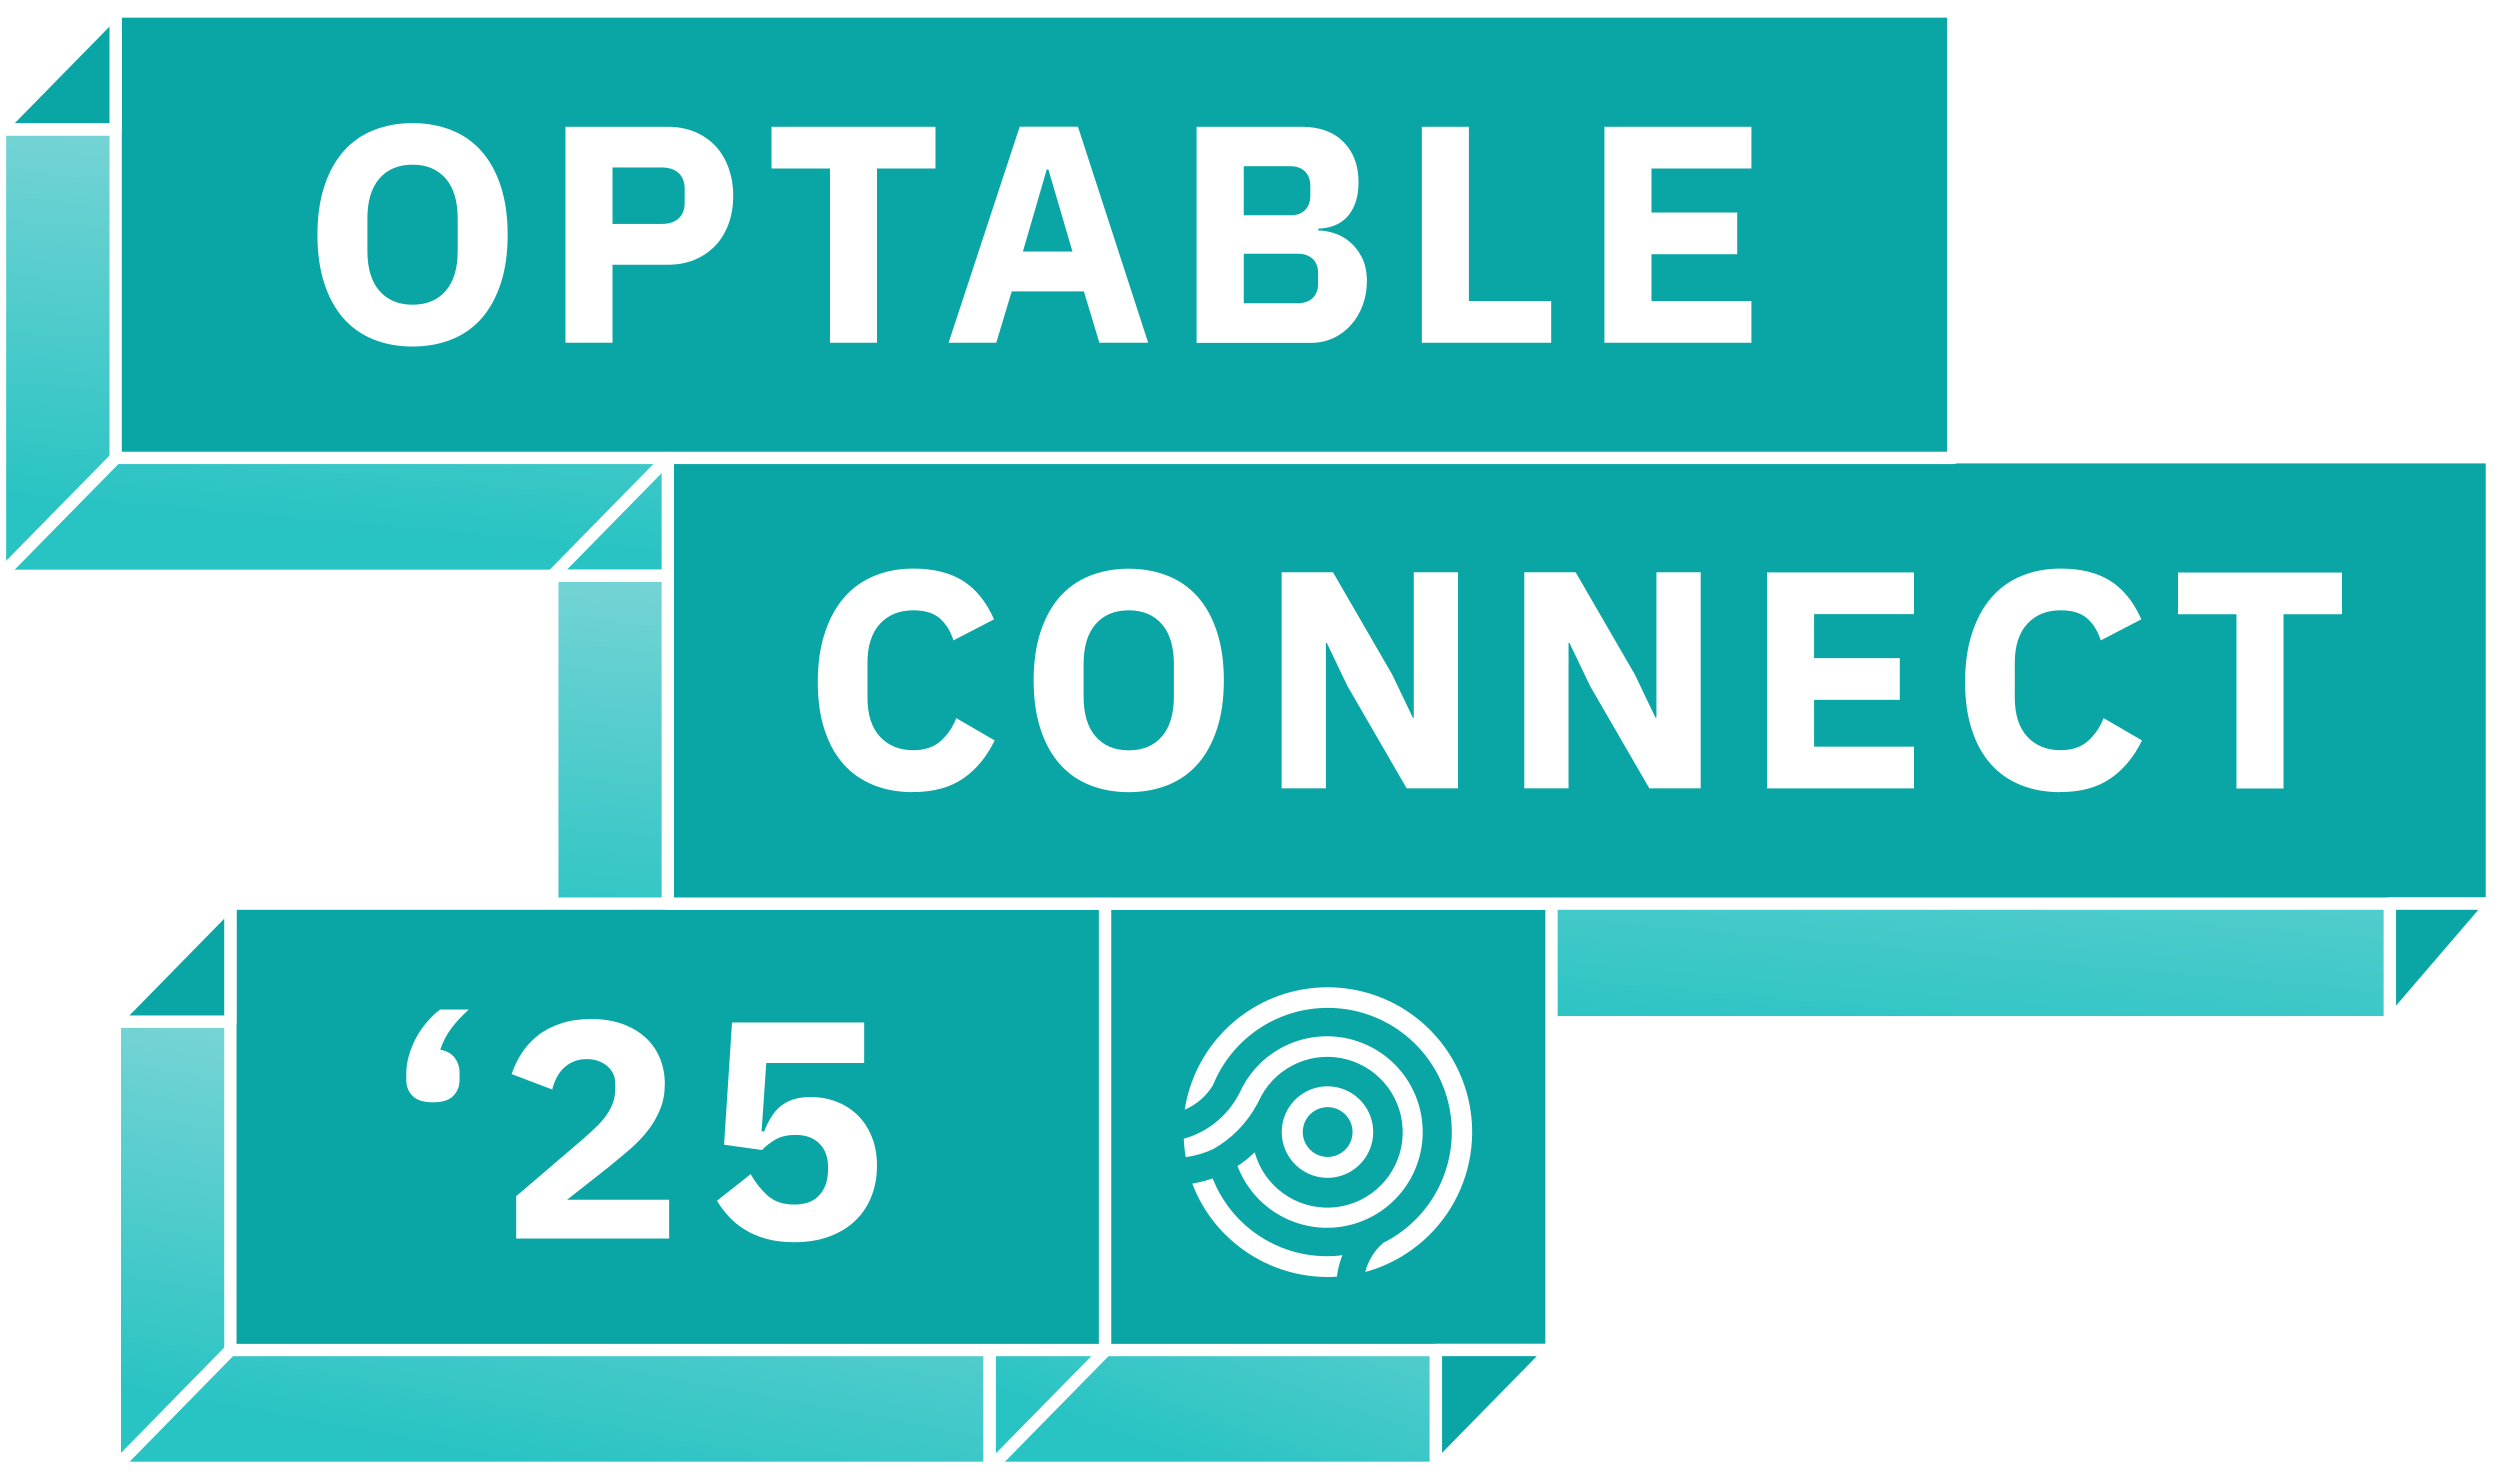 <svg width="402" height="238" viewBox="0 0 402 238" fill="none" xmlns="http://www.w3.org/2000/svg">
<g filter="url(#filter0_n_23495_23835)">
<path d="M230.896 164.248H159.117V236.027H230.896V164.248Z" fill="#383838"/>
<path d="M230.896 164.248H159.117V236.027H230.896V164.248Z" fill="url(#paint0_linear_23495_23835)"/>
<path d="M230.896 164.248H159.117V236.027H230.896V164.248Z" stroke="white" stroke-width="1.978" stroke-linecap="round" stroke-linejoin="round"/>
</g>
<g filter="url(#filter1_n_23495_23835)">
<path d="M159.111 164.248H18.469V236.027H159.111V164.248Z" fill="#383838"/>
<path d="M159.111 164.248H18.469V236.027H159.111V164.248Z" fill="url(#paint1_linear_23495_23835)"/>
<path d="M159.111 164.248H18.469V236.027H159.111V164.248Z" stroke="white" stroke-width="1.978" stroke-linecap="round" stroke-linejoin="round"/>
</g>
<g filter="url(#filter2_n_23495_23835)">
<path d="M295.497 20.812H0V92.591H295.497V20.812Z" fill="url(#paint2_linear_23495_23835)"/>
<path d="M295.497 20.812H0V92.591H295.497V20.812Z" stroke="white" stroke-width="1.978" stroke-linecap="round" stroke-linejoin="round"/>
</g>
<g filter="url(#filter3_n_23495_23835)">
<path d="M384.306 92.594H88.809V164.372H384.306V92.594Z" fill="url(#paint3_linear_23495_23835)"/>
<path d="M384.306 92.594H88.809V164.372H384.306V92.594Z" stroke="white" stroke-width="1.978" stroke-linecap="round" stroke-linejoin="round"/>
</g>
<g filter="url(#filter4_n_23495_23835)">
<path d="M177.689 145.305H37.047V217.083H177.689V145.305Z" fill="#383838"/>
<path d="M177.689 145.305H37.047V217.083H177.689V145.305Z" fill="#0AA5A5"/>
<path d="M177.689 145.305H37.047V217.083H177.689V145.305Z" stroke="white" stroke-width="1.978" stroke-linecap="round" stroke-linejoin="round"/>
</g>
<g filter="url(#filter5_n_23495_23835)">
<path d="M249.482 145.305H177.703V217.083H249.482V145.305Z" fill="#383838"/>
<path d="M249.482 145.305H177.703V217.083H249.482V145.305Z" fill="#0AA5A5"/>
<path d="M249.482 145.305H177.703V217.083H249.482V145.305Z" stroke="white" stroke-width="1.978" stroke-linecap="round" stroke-linejoin="round"/>
</g>
<path d="M213.475 189.395C212.839 189.393 212.205 189.312 211.589 189.153C209.943 188.72 208.497 187.73 207.499 186.351C206.501 184.972 206.012 183.289 206.115 181.589C206.218 179.89 206.908 178.278 208.066 177.03C209.223 175.782 210.778 174.974 212.465 174.745C214.151 174.515 215.865 174.878 217.314 175.771C218.763 176.665 219.858 178.033 220.411 179.643C220.964 181.254 220.943 183.006 220.349 184.602C219.755 186.198 218.627 187.538 217.156 188.395C216.039 189.048 214.769 189.393 213.475 189.395ZM213.475 178.028C212.592 178.031 211.735 178.325 211.037 178.865C210.338 179.405 209.837 180.16 209.612 181.014C209.411 181.78 209.441 182.588 209.699 183.337C209.956 184.085 210.43 184.741 211.059 185.221C211.689 185.701 212.446 185.983 213.236 186.033C214.026 186.083 214.813 185.897 215.497 185.5C216.258 185.056 216.852 184.374 217.186 183.558C217.521 182.743 217.577 181.84 217.347 180.989C217.116 180.139 216.612 179.388 215.912 178.852C215.213 178.317 214.356 178.028 213.475 178.028Z" fill="white"/>
<path d="M215.858 201.84C211.501 202.396 207.083 201.483 203.304 199.244C199.524 197.006 196.599 193.57 194.991 189.48C193.927 189.858 192.832 190.139 191.719 190.322C192.169 191.517 192.719 192.673 193.362 193.777C195.42 197.294 198.361 200.211 201.894 202.24C205.427 204.268 209.429 205.337 213.502 205.341C213.995 205.341 214.479 205.341 214.972 205.288C215.116 204.105 215.414 202.946 215.858 201.84Z" fill="white"/>
<path d="M233.567 170.325C231.153 166.169 227.511 162.864 223.142 160.863C218.773 158.863 213.892 158.266 209.17 159.155C204.448 160.044 200.118 162.375 196.774 165.827C193.431 169.28 191.239 173.684 190.5 178.434C192.392 177.631 193.982 176.252 195.045 174.493C196.53 170.829 199.072 167.69 202.347 165.476C205.622 163.263 209.482 162.076 213.435 162.066C217.828 162.048 222.105 163.483 225.599 166.147C229.094 168.812 231.611 172.556 232.758 176.799C233.906 181.042 233.621 185.546 231.947 189.61C230.273 193.674 227.304 197.071 223.501 199.272C223.168 199.47 222.819 199.636 222.471 199.811C221.027 201.043 220.001 202.692 219.532 204.531C221.513 203.996 223.413 203.199 225.182 202.16C230.509 199.046 234.384 193.946 235.956 187.977C237.528 182.009 236.669 175.661 233.567 170.325Z" fill="white"/>
<path d="M202.103 177.626L202.391 177.08C203.508 174.602 205.425 172.571 207.835 171.314C210.245 170.057 213.007 169.646 215.678 170.149C218.349 170.651 220.773 172.037 222.562 174.084C224.351 176.131 225.4 178.72 225.541 181.435C225.682 184.151 224.906 186.835 223.339 189.056C221.772 191.277 219.504 192.907 216.9 193.684C214.295 194.46 211.506 194.339 208.979 193.338C206.452 192.338 204.334 190.516 202.966 188.167C202.445 187.262 202.041 186.294 201.762 185.287C200.909 186.107 199.981 186.846 198.99 187.492C200.252 190.821 202.628 193.608 205.714 195.381C208.799 197.154 212.403 197.803 215.913 197.217C219.422 196.631 222.621 194.847 224.963 192.167C227.306 189.488 228.649 186.079 228.762 182.522C228.876 178.964 227.754 175.476 225.588 172.652C223.421 169.829 220.343 167.843 216.879 167.034C213.414 166.225 209.775 166.642 206.583 168.213C203.391 169.785 200.841 172.415 199.369 175.656L199.134 176.095C198.215 177.795 196.963 179.292 195.454 180.498C193.944 181.703 192.208 182.592 190.348 183.112C190.39 184.103 190.496 185.091 190.666 186.068C192.206 185.862 193.706 185.419 195.112 184.757C198.064 183.083 200.487 180.612 202.103 177.626Z" fill="white"/>
<g filter="url(#filter6_n_23495_23835)">
<path d="M400.694 73.527H107.379V145.306H400.694V73.527Z" fill="#383838"/>
<path d="M400.694 73.527H107.379V145.306H400.694V73.527Z" fill="#0AA5A5"/>
<path d="M400.694 73.527H107.379V145.306H400.694V73.527Z" stroke="white" stroke-width="1.978" stroke-linecap="round" stroke-linejoin="round"/>
</g>
<path d="M146.871 127.38C144.506 127.38 142.385 127.013 140.509 126.259C138.633 125.504 137.002 124.403 135.676 122.914C134.351 121.446 133.311 119.591 132.597 117.388C131.863 115.186 131.496 112.596 131.496 109.66C131.496 106.723 131.863 104.134 132.597 101.87C133.331 99.607 134.351 97.69 135.676 96.14C137.002 94.59 138.613 93.428 140.509 92.633C142.406 91.838 144.526 91.43 146.871 91.43C150.093 91.43 152.744 92.082 154.824 93.387C156.904 94.692 158.597 96.772 159.841 99.586L153.315 102.971C152.846 101.503 152.133 100.341 151.154 99.464C150.175 98.587 148.748 98.138 146.851 98.138C144.628 98.138 142.854 98.852 141.508 100.3C140.163 101.748 139.49 103.848 139.49 106.601V112.168C139.49 114.921 140.163 117.021 141.508 118.469C142.854 119.917 144.628 120.631 146.851 120.631C148.707 120.631 150.195 120.121 151.297 119.122C152.398 118.102 153.234 116.899 153.764 115.471L159.943 119.06C158.658 121.711 156.945 123.771 154.845 125.198C152.744 126.646 150.073 127.36 146.851 127.36L146.871 127.38Z" fill="white"/>
<path d="M181.501 127.381C179.217 127.381 177.117 126.994 175.22 126.239C173.324 125.485 171.713 124.343 170.387 122.834C169.062 121.325 168.022 119.449 167.308 117.206C166.574 114.963 166.207 112.373 166.207 109.416C166.207 106.459 166.574 103.87 167.308 101.627C168.042 99.383 169.062 97.507 170.387 95.999C171.713 94.49 173.324 93.348 175.22 92.593C177.117 91.839 179.197 91.451 181.501 91.451C183.805 91.451 185.885 91.839 187.782 92.593C189.678 93.348 191.289 94.49 192.614 95.999C193.94 97.507 194.98 99.383 195.694 101.627C196.428 103.87 196.795 106.459 196.795 109.416C196.795 112.373 196.428 114.963 195.694 117.206C194.959 119.449 193.94 121.325 192.614 122.834C191.289 124.343 189.678 125.485 187.782 126.239C185.885 126.994 183.805 127.381 181.501 127.381ZM181.501 120.652C183.785 120.652 185.579 119.898 186.844 118.409C188.128 116.92 188.76 114.779 188.76 111.986V106.806C188.76 104.012 188.128 101.871 186.844 100.383C185.559 98.894 183.785 98.14 181.501 98.14C179.217 98.14 177.423 98.894 176.158 100.383C174.874 101.871 174.241 104.012 174.241 106.806V111.986C174.241 114.779 174.874 116.92 176.158 118.409C177.443 119.898 179.217 120.652 181.501 120.652Z" fill="white"/>
<path d="M216.69 110.354L213.345 103.38H213.203V126.769H206.086V92.022H214.345L223.847 108.437L227.191 115.411H227.334V92.022H234.451V126.769H226.192L216.69 110.354Z" fill="white"/>
<path d="M255.709 110.354L252.365 103.38H252.222V126.769H245.105V92.022H253.364L262.867 108.437L266.211 115.411H266.354V92.022H273.47V126.769H265.212L255.709 110.354Z" fill="white"/>
<path d="M284.137 126.79V92.043H307.771V98.752H291.702V105.828H305.487V112.537H291.702V120.061H307.771V126.77H284.137V126.79Z" fill="white"/>
<path d="M331.36 127.38C328.994 127.38 326.874 127.013 324.998 126.259C323.121 125.504 321.49 124.403 320.165 122.914C318.839 121.446 317.799 119.591 317.086 117.388C316.351 115.186 315.984 112.596 315.984 109.66C315.984 106.723 316.351 104.134 317.086 101.87C317.82 99.607 318.839 97.69 320.165 96.14C321.49 94.59 323.101 93.428 324.998 92.633C326.894 91.838 329.015 91.43 331.36 91.43C334.582 91.43 337.233 92.082 339.313 93.387C341.393 94.692 343.085 96.772 344.329 99.586L337.804 102.971C337.335 101.503 336.621 100.341 335.642 99.464C334.663 98.587 333.236 98.138 331.339 98.138C329.117 98.138 327.343 98.852 325.997 100.3C324.651 101.748 323.978 103.848 323.978 106.601V112.168C323.978 114.921 324.651 117.021 325.997 118.469C327.343 119.917 329.117 120.631 331.339 120.631C333.195 120.631 334.684 120.121 335.785 119.122C336.886 118.102 337.722 116.899 338.252 115.471L344.431 119.06C343.146 121.711 341.433 123.771 339.333 125.198C337.233 126.646 334.561 127.36 331.339 127.36L331.36 127.38Z" fill="white"/>
<path d="M367.189 98.771V126.79H359.623V98.771H350.223V92.062H376.589V98.771H367.189Z" fill="white"/>
<path d="M69.61 177.255C68.122 177.255 67.021 176.908 66.348 176.235C65.675 175.562 65.328 174.706 65.328 173.666V172.626C65.328 171.668 65.471 170.689 65.756 169.71C66.042 168.731 66.429 167.793 66.898 166.896C67.388 165.999 67.959 165.163 68.611 164.388C69.284 163.613 69.978 162.919 70.752 162.328H75.381C74.28 163.327 73.342 164.327 72.567 165.366C71.792 166.406 71.201 167.548 70.793 168.792C71.853 168.996 72.628 169.424 73.138 170.118C73.628 170.791 73.893 171.566 73.893 172.422V173.666C73.893 174.685 73.546 175.542 72.873 176.235C72.2 176.929 71.099 177.255 69.61 177.255Z" fill="white"/>
<path d="M107.596 199.157H83.004V192.347L93.709 183.191C94.668 182.355 95.483 181.6 96.156 180.927C96.829 180.254 97.359 179.581 97.767 178.929C98.175 178.276 98.481 177.644 98.665 177.012C98.848 176.38 98.93 175.707 98.93 174.973V174.28C98.93 173.607 98.807 173.036 98.542 172.546C98.277 172.057 97.93 171.629 97.502 171.302C97.074 170.976 96.585 170.731 96.034 170.548C95.483 170.385 94.933 170.303 94.362 170.303C93.526 170.303 92.812 170.446 92.2 170.711C91.589 170.976 91.058 171.343 90.61 171.771C90.161 172.2 89.794 172.73 89.488 173.321C89.182 173.912 88.958 174.524 88.795 175.197L82.269 172.709C82.677 171.506 83.207 170.385 83.921 169.304C84.615 168.223 85.491 167.285 86.531 166.47C87.571 165.654 88.815 165.022 90.243 164.553C91.67 164.084 93.281 163.859 95.076 163.859C96.972 163.859 98.644 164.124 100.092 164.655C101.56 165.185 102.784 165.919 103.803 166.837C104.823 167.775 105.577 168.876 106.108 170.14C106.638 171.425 106.903 172.811 106.903 174.3C106.903 175.789 106.658 177.155 106.148 178.378C105.659 179.602 104.986 180.764 104.13 181.845C103.273 182.926 102.294 183.945 101.173 184.904C100.051 185.862 98.868 186.841 97.645 187.84L91.181 192.917H107.596V199.198V199.157Z" fill="white"/>
<path d="M139.001 170.935H123.218L122.463 181.927H122.871C123.197 181.091 123.585 180.336 123.992 179.663C124.4 178.99 124.89 178.399 125.461 177.93C126.032 177.44 126.705 177.073 127.5 176.808C128.295 176.543 129.233 176.4 130.334 176.4C131.823 176.4 133.23 176.645 134.515 177.155C135.799 177.644 136.941 178.378 137.9 179.316C138.858 180.254 139.633 181.417 140.184 182.803C140.754 184.19 141.02 185.74 141.02 187.453C141.02 189.166 140.734 190.838 140.143 192.347C139.551 193.856 138.695 195.161 137.553 196.262C136.411 197.363 135.004 198.22 133.352 198.831C131.701 199.443 129.804 199.749 127.683 199.749C125.991 199.749 124.502 199.565 123.197 199.198C121.912 198.831 120.75 198.342 119.771 197.73C118.772 197.118 117.916 196.405 117.182 195.609C116.447 194.814 115.815 193.958 115.285 193.081L120.709 188.799C121.464 190.165 122.381 191.307 123.442 192.265C124.502 193.203 125.93 193.693 127.724 193.693C129.519 193.693 130.864 193.183 131.782 192.143C132.7 191.123 133.148 189.757 133.148 188.064V187.657C133.148 186.066 132.679 184.802 131.762 183.884C130.824 182.946 129.559 182.498 127.928 182.498C126.562 182.498 125.44 182.763 124.563 183.313C123.687 183.864 123.014 184.394 122.545 184.924L116.427 184.068L117.712 164.41H138.96V170.935H139.001Z" fill="white"/>
<g filter="url(#filter7_n_23495_23835)">
<path d="M314.095 1.852H18.598V73.63H314.095V1.852Z" fill="#383838"/>
<path d="M314.095 1.852H18.598V73.63H314.095V1.852Z" fill="#0AA5A5"/>
<path d="M314.095 1.852H18.598V73.63H314.095V1.852Z" stroke="white" stroke-width="1.978" stroke-linecap="round" stroke-linejoin="round"/>
</g>
<path d="M66.337 55.725C64.053 55.725 61.953 55.338 60.056 54.583C58.16 53.829 56.549 52.687 55.223 51.178C53.898 49.669 52.858 47.793 52.144 45.55C51.41 43.306 51.043 40.717 51.043 37.76C51.043 34.803 51.41 32.213 52.144 29.97C52.878 27.727 53.898 25.851 55.223 24.342C56.549 22.833 58.16 21.691 60.056 20.937C61.953 20.182 64.032 19.795 66.337 19.795C68.641 19.795 70.721 20.182 72.618 20.937C74.514 21.691 76.125 22.833 77.45 24.342C78.776 25.851 79.816 27.727 80.529 29.97C81.264 32.213 81.631 34.803 81.631 37.76C81.631 40.717 81.264 43.306 80.529 45.55C79.795 47.793 78.776 49.669 77.45 51.178C76.125 52.687 74.514 53.829 72.618 54.583C70.721 55.338 68.641 55.725 66.337 55.725ZM66.337 48.996C68.621 48.996 70.415 48.241 71.68 46.753C72.964 45.264 73.596 43.123 73.596 40.329V35.15C73.596 32.356 72.964 30.215 71.68 28.727C70.395 27.238 68.621 26.483 66.337 26.483C64.053 26.483 62.258 27.238 60.994 28.727C59.709 30.215 59.077 32.356 59.077 35.15V40.329C59.077 43.123 59.709 45.264 60.994 46.753C62.279 48.241 64.053 48.996 66.337 48.996Z" fill="white"/>
<path d="M90.926 55.114V20.387H107.341C108.973 20.387 110.42 20.652 111.725 21.202C113.01 21.753 114.132 22.508 115.029 23.466C115.946 24.424 116.64 25.607 117.15 26.973C117.639 28.36 117.904 29.849 117.904 31.48C117.904 33.111 117.659 34.641 117.15 36.007C116.66 37.373 115.946 38.535 115.029 39.494C114.111 40.452 113.01 41.207 111.725 41.757C110.441 42.308 108.973 42.573 107.341 42.573H98.491V55.114H90.926ZM98.491 36.007H106.444C107.565 36.007 108.463 35.721 109.115 35.13C109.768 34.559 110.094 33.703 110.094 32.56V30.379C110.094 29.257 109.768 28.401 109.115 27.809C108.463 27.238 107.586 26.932 106.444 26.932H98.491V35.986V36.007Z" fill="white"/>
<path d="M141.025 27.096V55.114H133.459V27.096H124.059V20.387H150.425V27.096H141.025Z" fill="white"/>
<path d="M176.777 55.113L174.289 46.854H162.686L160.199 55.113H152.531L163.971 20.365H173.331L184.628 55.113H176.757H176.777ZM168.559 27.258H168.314L164.481 40.451H172.454L168.58 27.258H168.559Z" fill="white"/>
<path d="M192.431 20.387H209.295C212.19 20.387 214.433 21.202 216.044 22.834C217.655 24.465 218.45 26.606 218.45 29.298C218.45 30.623 218.267 31.745 217.92 32.683C217.574 33.621 217.105 34.375 216.534 34.967C215.963 35.558 215.269 36.007 214.494 36.292C213.72 36.578 212.884 36.741 211.986 36.761V37.067C212.822 37.067 213.679 37.21 214.596 37.516C215.514 37.822 216.35 38.291 217.105 38.943C217.859 39.596 218.512 40.432 219.021 41.451C219.531 42.471 219.796 43.735 219.796 45.224C219.796 46.59 219.572 47.875 219.123 49.078C218.675 50.281 218.063 51.341 217.247 52.239C216.432 53.136 215.514 53.849 214.413 54.359C213.312 54.869 212.129 55.134 210.824 55.134H192.41V20.387H192.431ZM199.996 34.62H207.52C208.52 34.62 209.295 34.335 209.866 33.764C210.436 33.193 210.702 32.418 210.702 31.419V29.93C210.702 28.931 210.416 28.156 209.866 27.585C209.295 27.014 208.52 26.729 207.52 26.729H199.996V34.6V34.62ZM199.996 48.752H208.703C209.702 48.752 210.477 48.486 211.069 47.936C211.64 47.385 211.945 46.61 211.945 45.611V43.919C211.945 42.919 211.66 42.145 211.069 41.614C210.477 41.084 209.702 40.799 208.703 40.799H199.996V48.752Z" fill="white"/>
<path d="M228.633 55.114V20.387H236.198V48.405H249.432V55.114H228.633Z" fill="white"/>
<path d="M257.992 55.114V20.387H281.626V27.096H265.558V34.172H279.342V40.88H265.558V48.405H281.626V55.114H257.992Z" fill="white"/>
<path d="M18.597 20.794V1.852L0.021 20.794H18.597Z" fill="#0AA5A5"/>
<path d="M0 20.816L0.021 20.794M0.021 20.794L18.597 1.852V20.794H0.021Z" stroke="white" stroke-width="1.978" stroke-linecap="round" stroke-linejoin="round"/>
<path d="M37.043 164.271V145.307L18.467 164.271H37.043Z" fill="#0AA5A5"/>
<path d="M18.445 164.271H18.467M18.467 164.271L37.043 145.307V164.271H18.467Z" stroke="white" stroke-width="1.978" stroke-linecap="round" stroke-linejoin="round"/>
<g filter="url(#filter8_n_23495_23835)">
<path d="M230.895 217.077L230.895 236.041L249.471 217.077L230.895 217.077Z" fill="#383838"/>
<path d="M230.895 217.077L230.895 236.041L249.471 217.077L230.895 217.077Z" fill="#0AA5A5"/>
<path d="M249.492 217.077L249.471 217.077M249.471 217.077L230.895 236.041L230.895 217.077L249.471 217.077Z" stroke="white" stroke-width="1.978" stroke-linecap="round" stroke-linejoin="round"/>
</g>
<path d="M384.301 145.304L384.301 164.371L400.673 145.304L384.301 145.304Z" fill="#0AA5A5"/>
<path d="M400.691 145.304L400.673 145.304M400.673 145.304L384.301 164.371L384.301 145.304L400.673 145.304Z" stroke="white" stroke-width="1.978" stroke-linecap="round" stroke-linejoin="round"/>
<path d="M37.046 217.086L18.469 236.05" stroke="white" stroke-width="1.978" stroke-linecap="round" stroke-linejoin="round"/>
<path d="M177.714 217.205L159.117 236.149" stroke="white" stroke-width="1.978" stroke-linecap="round" stroke-linejoin="round"/>
<path d="M107.386 73.65L88.809 92.594" stroke="white" stroke-width="1.978" stroke-linecap="round" stroke-linejoin="round"/>
<path d="M18.597 73.65L0 92.594" stroke="white" stroke-width="1.978" stroke-linecap="round" stroke-linejoin="round"/>
<defs>
<filter id="filter0_n_23495_23835" x="158.129" y="163.26" width="73.758" height="73.756" filterUnits="userSpaceOnUse" color-interpolation-filters="sRGB">
<feFlood flood-opacity="0" result="BackgroundImageFix"/>
<feBlend mode="normal" in="SourceGraphic" in2="BackgroundImageFix" result="shape"/>
<feTurbulence type="fractalNoise" baseFrequency="0.667 0.667" stitchTiles="stitch" numOctaves="3" result="noise" seed="3197" />
<feComponentTransfer in="noise" result="coloredNoise1">
<feFuncR type="linear" slope="2" intercept="-0.5" />
<feFuncG type="linear" slope="2" intercept="-0.5" />
<feFuncB type="linear" slope="2" intercept="-0.5" />
<feFuncA type="discrete" tableValues="1 1 1 1 1 1 1 1 1 1 1 1 1 1 1 1 1 1 1 1 1 1 1 1 1 1 1 1 1 1 1 1 1 1 1 1 1 1 1 1 1 1 1 1 1 1 1 1 1 1 1 0 0 0 0 0 0 0 0 0 0 0 0 0 0 0 0 0 0 0 0 0 0 0 0 0 0 0 0 0 0 0 0 0 0 0 0 0 0 0 0 0 0 0 0 0 0 0 0 0 "/>
</feComponentTransfer>
<feComposite operator="in" in2="shape" in="coloredNoise1" result="noise1Clipped" />
<feComponentTransfer in="noise1Clipped" result="color1">
<feFuncA type="table" tableValues="0 0.1" />
</feComponentTransfer>
<feMerge result="effect1_noise_23495_23835">
<feMergeNode in="shape" />
<feMergeNode in="color1" />
</feMerge>
</filter>
<filter id="filter1_n_23495_23835" x="17.48" y="163.26" width="142.621" height="73.756" filterUnits="userSpaceOnUse" color-interpolation-filters="sRGB">
<feFlood flood-opacity="0" result="BackgroundImageFix"/>
<feBlend mode="normal" in="SourceGraphic" in2="BackgroundImageFix" result="shape"/>
<feTurbulence type="fractalNoise" baseFrequency="0.667 0.667" stitchTiles="stitch" numOctaves="3" result="noise" seed="3197" />
<feComponentTransfer in="noise" result="coloredNoise1">
<feFuncR type="linear" slope="2" intercept="-0.5" />
<feFuncG type="linear" slope="2" intercept="-0.5" />
<feFuncB type="linear" slope="2" intercept="-0.5" />
<feFuncA type="discrete" tableValues="1 1 1 1 1 1 1 1 1 1 1 1 1 1 1 1 1 1 1 1 1 1 1 1 1 1 1 1 1 1 1 1 1 1 1 1 1 1 1 1 1 1 1 1 1 1 1 1 1 1 1 0 0 0 0 0 0 0 0 0 0 0 0 0 0 0 0 0 0 0 0 0 0 0 0 0 0 0 0 0 0 0 0 0 0 0 0 0 0 0 0 0 0 0 0 0 0 0 0 0 "/>
</feComponentTransfer>
<feComposite operator="in" in2="shape" in="coloredNoise1" result="noise1Clipped" />
<feComponentTransfer in="noise1Clipped" result="color1">
<feFuncA type="table" tableValues="0 0.1" />
</feComponentTransfer>
<feMerge result="effect1_noise_23495_23835">
<feMergeNode in="shape" />
<feMergeNode in="color1" />
</feMerge>
</filter>
<filter id="filter2_n_23495_23835" x="-0.988" y="19.824" width="297.473" height="73.756" filterUnits="userSpaceOnUse" color-interpolation-filters="sRGB">
<feFlood flood-opacity="0" result="BackgroundImageFix"/>
<feBlend mode="normal" in="SourceGraphic" in2="BackgroundImageFix" result="shape"/>
<feTurbulence type="fractalNoise" baseFrequency="0.667 0.667" stitchTiles="stitch" numOctaves="3" result="noise" seed="3197" />
<feComponentTransfer in="noise" result="coloredNoise1">
<feFuncR type="linear" slope="2" intercept="-0.5" />
<feFuncG type="linear" slope="2" intercept="-0.5" />
<feFuncB type="linear" slope="2" intercept="-0.5" />
<feFuncA type="discrete" tableValues="1 1 1 1 1 1 1 1 1 1 1 1 1 1 1 1 1 1 1 1 1 1 1 1 1 1 1 1 1 1 1 1 1 1 1 1 1 1 1 1 1 1 1 1 1 1 1 1 1 1 1 0 0 0 0 0 0 0 0 0 0 0 0 0 0 0 0 0 0 0 0 0 0 0 0 0 0 0 0 0 0 0 0 0 0 0 0 0 0 0 0 0 0 0 0 0 0 0 0 0 "/>
</feComponentTransfer>
<feComposite operator="in" in2="shape" in="coloredNoise1" result="noise1Clipped" />
<feComponentTransfer in="noise1Clipped" result="color1">
<feFuncA type="table" tableValues="0 0.1" />
</feComponentTransfer>
<feMerge result="effect1_noise_23495_23835">
<feMergeNode in="shape" />
<feMergeNode in="color1" />
</feMerge>
</filter>
<filter id="filter3_n_23495_23835" x="87.82" y="91.606" width="297.473" height="73.756" filterUnits="userSpaceOnUse" color-interpolation-filters="sRGB">
<feFlood flood-opacity="0" result="BackgroundImageFix"/>
<feBlend mode="normal" in="SourceGraphic" in2="BackgroundImageFix" result="shape"/>
<feTurbulence type="fractalNoise" baseFrequency="0.667 0.667" stitchTiles="stitch" numOctaves="3" result="noise" seed="3197" />
<feComponentTransfer in="noise" result="coloredNoise1">
<feFuncR type="linear" slope="2" intercept="-0.5" />
<feFuncG type="linear" slope="2" intercept="-0.5" />
<feFuncB type="linear" slope="2" intercept="-0.5" />
<feFuncA type="discrete" tableValues="1 1 1 1 1 1 1 1 1 1 1 1 1 1 1 1 1 1 1 1 1 1 1 1 1 1 1 1 1 1 1 1 1 1 1 1 1 1 1 1 1 1 1 1 1 1 1 1 1 1 1 0 0 0 0 0 0 0 0 0 0 0 0 0 0 0 0 0 0 0 0 0 0 0 0 0 0 0 0 0 0 0 0 0 0 0 0 0 0 0 0 0 0 0 0 0 0 0 0 0 "/>
</feComponentTransfer>
<feComposite operator="in" in2="shape" in="coloredNoise1" result="noise1Clipped" />
<feComponentTransfer in="noise1Clipped" result="color1">
<feFuncA type="table" tableValues="0 0.1" />
</feComponentTransfer>
<feMerge result="effect1_noise_23495_23835">
<feMergeNode in="shape" />
<feMergeNode in="color1" />
</feMerge>
</filter>
<filter id="filter4_n_23495_23835" x="36.059" y="144.316" width="142.621" height="73.756" filterUnits="userSpaceOnUse" color-interpolation-filters="sRGB">
<feFlood flood-opacity="0" result="BackgroundImageFix"/>
<feBlend mode="normal" in="SourceGraphic" in2="BackgroundImageFix" result="shape"/>
<feTurbulence type="fractalNoise" baseFrequency="0.667 0.667" stitchTiles="stitch" numOctaves="3" result="noise" seed="3197" />
<feComponentTransfer in="noise" result="coloredNoise1">
<feFuncR type="linear" slope="2" intercept="-0.5" />
<feFuncG type="linear" slope="2" intercept="-0.5" />
<feFuncB type="linear" slope="2" intercept="-0.5" />
<feFuncA type="discrete" tableValues="1 1 1 1 1 1 1 1 1 1 1 1 1 1 1 1 1 1 1 1 1 1 1 1 1 1 1 1 1 1 1 1 1 1 1 1 1 1 1 1 1 1 1 1 1 1 1 1 1 1 1 0 0 0 0 0 0 0 0 0 0 0 0 0 0 0 0 0 0 0 0 0 0 0 0 0 0 0 0 0 0 0 0 0 0 0 0 0 0 0 0 0 0 0 0 0 0 0 0 0 "/>
</feComponentTransfer>
<feComposite operator="in" in2="shape" in="coloredNoise1" result="noise1Clipped" />
<feComponentTransfer in="noise1Clipped" result="color1">
<feFuncA type="table" tableValues="0 0.1" />
</feComponentTransfer>
<feMerge result="effect1_noise_23495_23835">
<feMergeNode in="shape" />
<feMergeNode in="color1" />
</feMerge>
</filter>
<filter id="filter5_n_23495_23835" x="176.715" y="144.316" width="73.758" height="73.756" filterUnits="userSpaceOnUse" color-interpolation-filters="sRGB">
<feFlood flood-opacity="0" result="BackgroundImageFix"/>
<feBlend mode="normal" in="SourceGraphic" in2="BackgroundImageFix" result="shape"/>
<feTurbulence type="fractalNoise" baseFrequency="0.667 0.667" stitchTiles="stitch" numOctaves="3" result="noise" seed="3197" />
<feComponentTransfer in="noise" result="coloredNoise1">
<feFuncR type="linear" slope="2" intercept="-0.5" />
<feFuncG type="linear" slope="2" intercept="-0.5" />
<feFuncB type="linear" slope="2" intercept="-0.5" />
<feFuncA type="discrete" tableValues="1 1 1 1 1 1 1 1 1 1 1 1 1 1 1 1 1 1 1 1 1 1 1 1 1 1 1 1 1 1 1 1 1 1 1 1 1 1 1 1 1 1 1 1 1 1 1 1 1 1 1 0 0 0 0 0 0 0 0 0 0 0 0 0 0 0 0 0 0 0 0 0 0 0 0 0 0 0 0 0 0 0 0 0 0 0 0 0 0 0 0 0 0 0 0 0 0 0 0 0 "/>
</feComponentTransfer>
<feComposite operator="in" in2="shape" in="coloredNoise1" result="noise1Clipped" />
<feComponentTransfer in="noise1Clipped" result="color1">
<feFuncA type="table" tableValues="0 0.1" />
</feComponentTransfer>
<feMerge result="effect1_noise_23495_23835">
<feMergeNode in="shape" />
<feMergeNode in="color1" />
</feMerge>
</filter>
<filter id="filter6_n_23495_23835" x="106.391" y="72.539" width="295.293" height="73.756" filterUnits="userSpaceOnUse" color-interpolation-filters="sRGB">
<feFlood flood-opacity="0" result="BackgroundImageFix"/>
<feBlend mode="normal" in="SourceGraphic" in2="BackgroundImageFix" result="shape"/>
<feTurbulence type="fractalNoise" baseFrequency="0.667 0.667" stitchTiles="stitch" numOctaves="3" result="noise" seed="3197" />
<feComponentTransfer in="noise" result="coloredNoise1">
<feFuncR type="linear" slope="2" intercept="-0.5" />
<feFuncG type="linear" slope="2" intercept="-0.5" />
<feFuncB type="linear" slope="2" intercept="-0.5" />
<feFuncA type="discrete" tableValues="1 1 1 1 1 1 1 1 1 1 1 1 1 1 1 1 1 1 1 1 1 1 1 1 1 1 1 1 1 1 1 1 1 1 1 1 1 1 1 1 1 1 1 1 1 1 1 1 1 1 1 0 0 0 0 0 0 0 0 0 0 0 0 0 0 0 0 0 0 0 0 0 0 0 0 0 0 0 0 0 0 0 0 0 0 0 0 0 0 0 0 0 0 0 0 0 0 0 0 0 "/>
</feComponentTransfer>
<feComposite operator="in" in2="shape" in="coloredNoise1" result="noise1Clipped" />
<feComponentTransfer in="noise1Clipped" result="color1">
<feFuncA type="table" tableValues="0 0.1" />
</feComponentTransfer>
<feMerge result="effect1_noise_23495_23835">
<feMergeNode in="shape" />
<feMergeNode in="color1" />
</feMerge>
</filter>
<filter id="filter7_n_23495_23835" x="17.609" y="0.863" width="297.473" height="73.756" filterUnits="userSpaceOnUse" color-interpolation-filters="sRGB">
<feFlood flood-opacity="0" result="BackgroundImageFix"/>
<feBlend mode="normal" in="SourceGraphic" in2="BackgroundImageFix" result="shape"/>
<feTurbulence type="fractalNoise" baseFrequency="0.667 0.667" stitchTiles="stitch" numOctaves="3" result="noise" seed="3197" />
<feComponentTransfer in="noise" result="coloredNoise1">
<feFuncR type="linear" slope="2" intercept="-0.5" />
<feFuncG type="linear" slope="2" intercept="-0.5" />
<feFuncB type="linear" slope="2" intercept="-0.5" />
<feFuncA type="discrete" tableValues="1 1 1 1 1 1 1 1 1 1 1 1 1 1 1 1 1 1 1 1 1 1 1 1 1 1 1 1 1 1 1 1 1 1 1 1 1 1 1 1 1 1 1 1 1 1 1 1 1 1 1 0 0 0 0 0 0 0 0 0 0 0 0 0 0 0 0 0 0 0 0 0 0 0 0 0 0 0 0 0 0 0 0 0 0 0 0 0 0 0 0 0 0 0 0 0 0 0 0 0 "/>
</feComponentTransfer>
<feComposite operator="in" in2="shape" in="coloredNoise1" result="noise1Clipped" />
<feComponentTransfer in="noise1Clipped" result="color1">
<feFuncA type="table" tableValues="0 0.1" />
</feComponentTransfer>
<feMerge result="effect1_noise_23495_23835">
<feMergeNode in="shape" />
<feMergeNode in="color1" />
</feMerge>
</filter>
<filter id="filter8_n_23495_23835" x="229.906" y="216.088" width="20.574" height="20.941" filterUnits="userSpaceOnUse" color-interpolation-filters="sRGB">
<feFlood flood-opacity="0" result="BackgroundImageFix"/>
<feBlend mode="normal" in="SourceGraphic" in2="BackgroundImageFix" result="shape"/>
<feTurbulence type="fractalNoise" baseFrequency="0.667 0.667" stitchTiles="stitch" numOctaves="3" result="noise" seed="3197" />
<feComponentTransfer in="noise" result="coloredNoise1">
<feFuncR type="linear" slope="2" intercept="-0.5" />
<feFuncG type="linear" slope="2" intercept="-0.5" />
<feFuncB type="linear" slope="2" intercept="-0.5" />
<feFuncA type="discrete" tableValues="1 1 1 1 1 1 1 1 1 1 1 1 1 1 1 1 1 1 1 1 1 1 1 1 1 1 1 1 1 1 1 1 1 1 1 1 1 1 1 1 1 1 1 1 1 1 1 1 1 1 1 0 0 0 0 0 0 0 0 0 0 0 0 0 0 0 0 0 0 0 0 0 0 0 0 0 0 0 0 0 0 0 0 0 0 0 0 0 0 0 0 0 0 0 0 0 0 0 0 0 "/>
</feComponentTransfer>
<feComposite operator="in" in2="shape" in="coloredNoise1" result="noise1Clipped" />
<feComponentTransfer in="noise1Clipped" result="color1">
<feFuncA type="table" tableValues="0 0.1" />
</feComponentTransfer>
<feMerge result="effect1_noise_23495_23835">
<feMergeNode in="shape" />
<feMergeNode in="color1" />
</feMerge>
</filter>
<linearGradient id="paint0_linear_23495_23835" x1="232.737" y1="184.983" x2="211.095" y2="243.676" gradientUnits="userSpaceOnUse">
<stop stop-color="#7CD5D6"/>
<stop offset="1" stop-color="#28C3C3"/>
</linearGradient>
<linearGradient id="paint1_linear_23495_23835" x1="162.717" y1="184.983" x2="150.6" y2="249.375" gradientUnits="userSpaceOnUse">
<stop stop-color="#7CD5D6"/>
<stop offset="1" stop-color="#28C3C3"/>
</linearGradient>
<linearGradient id="paint2_linear_23495_23835" x1="303.075" y1="41.547" x2="297.151" y2="107.689" gradientUnits="userSpaceOnUse">
<stop stop-color="#7CD5D6"/>
<stop offset="1" stop-color="#28C3C3"/>
</linearGradient>
<linearGradient id="paint3_linear_23495_23835" x1="391.884" y1="113.328" x2="385.959" y2="179.471" gradientUnits="userSpaceOnUse">
<stop stop-color="#7CD5D6"/>
<stop offset="1" stop-color="#28C3C3"/>
</linearGradient>
</defs>
</svg>
